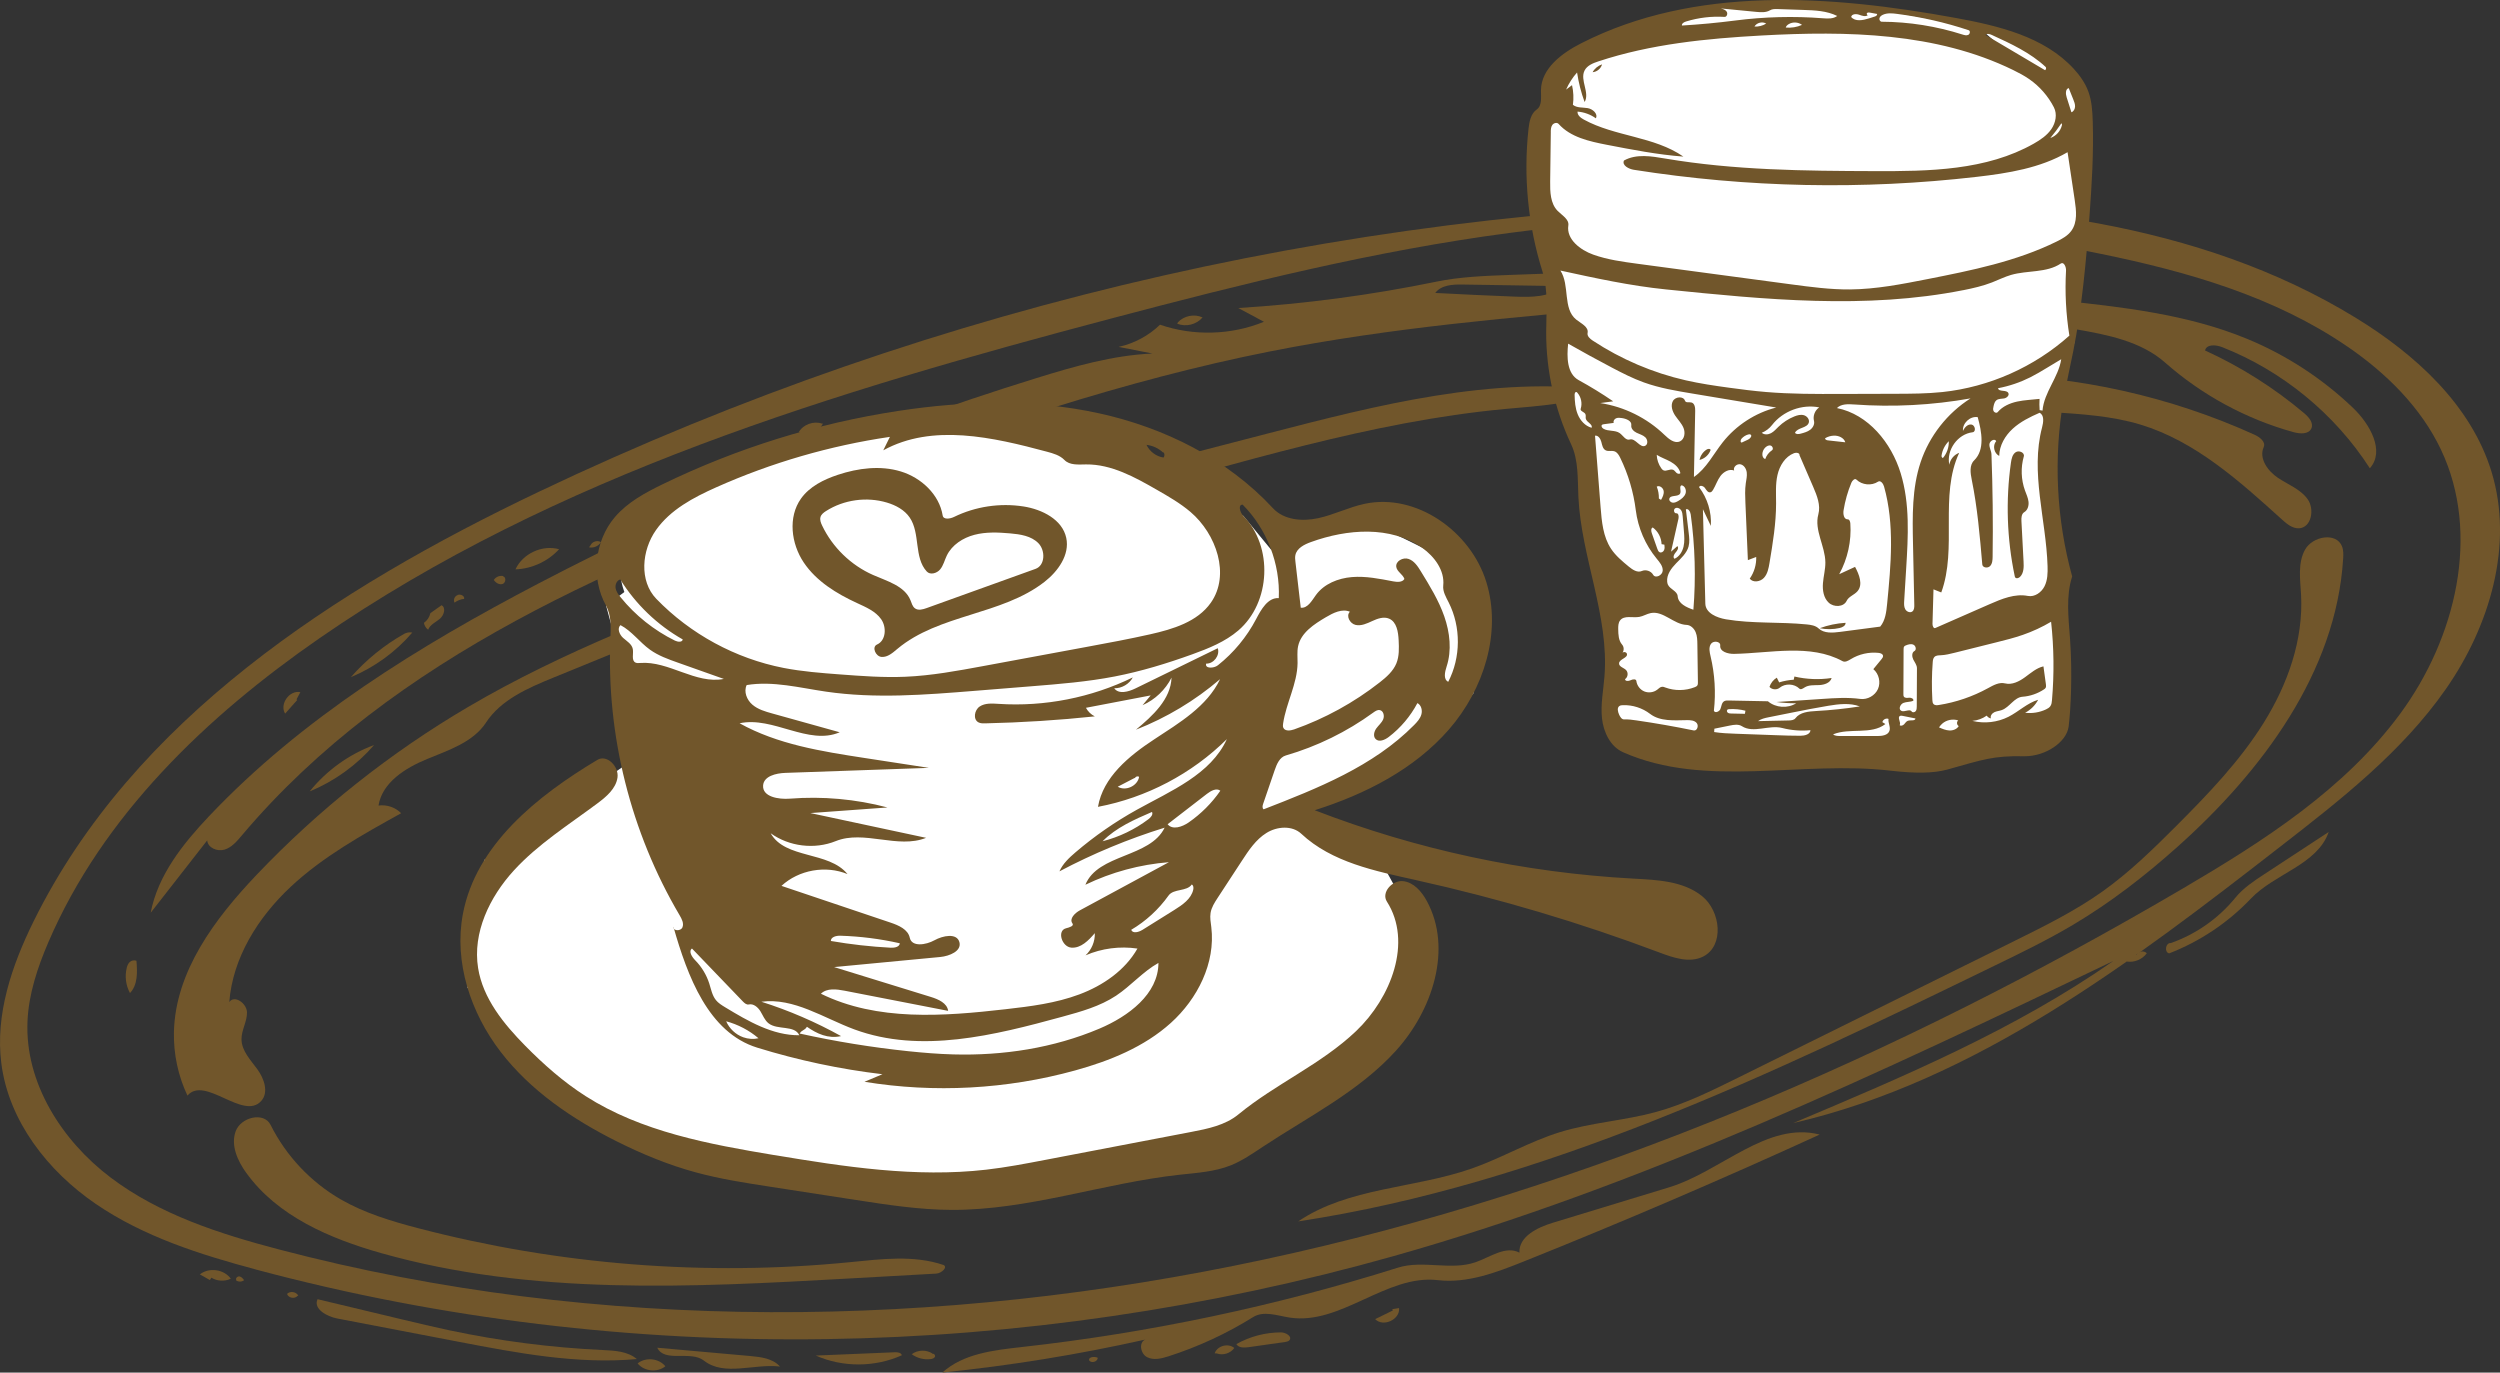 <?xml version="1.0" encoding="UTF-8"?>
<svg id="Ebene_2" data-name="Ebene 2" xmlns="http://www.w3.org/2000/svg" viewBox="0 0 931.9 511.64">
  <rect x="0" y="0" width="931.9" height="511.64" fill="#333333" stroke="none"/>
  <defs>
    <style>
      .cls-1 {
        fill: #71562b;
      }

      .cls-2 {
        fill: #fff;
      }
    </style>
  </defs>
  <g id="Ebene_7" data-name="Ebene 7">
    <g>
      <g id="Tablett_3" data-name="Tablett 3">
        <path class="cls-1" d="M95.52,473.25c-20.93-5.6-41.97-12.27-59.85-24.5-17.88-12.23-32.43-30.87-35.17-52.36-2.32-18.18,3.87-36.4,11.97-52.84,37.14-75.41,112.56-124.11,188.45-160.27,148.52-70.77,312.9-108.01,477.42-108.13,69.05-.05,140.96,7.25,199.83,43.34,22.22,13.63,42.94,32.45,50.57,57.37,8.35,27.3-.68,57.53-17,80.95-16.32,23.42-39.22,41.3-61.77,58.8-55.42,43.03-113.18,87.22-181.54,103.03,41.18-17.33,82.71-34.85,119.33-60.43-87.29,41.76-175.11,83.71-268.24,110-137.68,38.85-285.81,42.03-424,5.05M875.14,129.27c-27.24-18.72-59.79-28.05-92.17-34.67-72.4-14.79-147.27-17.42-220.53-7.74-49.96,6.6-98.99,18.85-147.71,31.73-103.28,27.31-207.78,58.54-295.63,119.31-42.18,29.18-80.83,66.19-101.07,113.32-4.03,9.39-7.33,19.27-7.78,29.47-1,22.86,12.73,44.46,31,58.26,18.26,13.79,40.59,20.97,62.72,26.79,119.54,31.43,246.56,29.7,367.41,3.71,120.84-25.99,235.78-75.71,342.37-138.3,30.08-17.66,60.28-37.02,80.96-65.12,20.68-28.09,30.13-66.95,15.17-98.46-7.48-15.75-20.36-28.43-34.73-38.31Z"/>
        <path class="cls-1" d="M351.26,511.64c7.81-7.06,19.09-8.34,29.56-9.51,47.57-5.3,94.62-15.23,140.28-29.6,9.28-2.92,19.73,1.17,28.92-2.02,5.47-1.9,11.25-6.29,16.36-3.57-.28-6.03,6.71-9.4,12.49-11.16,14.43-4.4,28.86-8.8,43.29-13.19,19.39-5.91,36.5-24.7,56.14-19.67-36.41,16.67-73.22,32.46-110.39,47.34-10.23,4.1-21.02,8.2-31.96,6.92-19.16-2.24-36.22,16.94-55.28,13.95-4.57-.72-9.61-2.63-13.54-.18-9.87,6.15-20.5,11.08-31.57,14.63-2.61.84-5.55,1.57-7.99.31-2.43-1.26-3.18-5.44-.68-6.55-24.94,5.59-50.21,9.69-75.64,12.29Z"/>
        <path class="cls-1" d="M224.7,503.24c4.46.21,9.3.47,12.69,3.37-22.22,1.99-44.47-2.24-66.38-6.44-15.1-2.9-30.2-5.79-45.31-8.69-3.9-.75-8.99-3.58-7.33-7.19,10.51,2.51,21.01,5.03,31.52,7.54,5.82,1.39,11.64,2.78,17.49,4.03,18.86,4.01,38.05,6.48,57.31,7.38Z"/>
        <path class="cls-1" d="M809.19,351.54c9.36-3.29,17.79-9.2,24.06-16.9,2.96-3.63,6.94-6.25,10.85-8.82,7.98-5.23,15.96-10.46,23.95-15.7-4.26,12.24-20.1,15.46-29.03,24.86-8.48,8.93-18.96,15.95-30.45,20.4-1.91-.44-1.33-4.02.61-3.85Z"/>
        <path class="cls-1" d="M245,502.38c11.55,1.03,23.1,2.06,34.66,3.09,4,.36,8.42.91,11.08,3.92-9.62-1.16-20.73,3.78-28.35-2.21-4.96-3.9-14.66.88-17.39-4.8Z"/>
        <path class="cls-1" d="M304.09,505.3c9.82-.41,19.64-.82,29.46-1.23,1.03-.04,2.36.12,2.62,1.12-10.05,4.52-22.01,4.56-32.08.11Z"/>
        <path class="cls-1" d="M248.02,509.29c-2.98,2.44-7.91,1.93-10.34-1.06,2.98-2.44,7.91-1.93,10.34,1.06Z"/>
        <path class="cls-1" d="M78.23,477.15c-1.24-.7-2.48-1.41-3.72-2.11,3.4-2.71,9.01-1.92,11.53,1.61-2.27,1.09-5.1.94-7.24-.38l-.57.88Z"/>
        <path class="cls-1" d="M519,488c.84-.13,1.68-.27,2.52-.4.43,4.27-5.94,7.21-8.91,4.12,2.19-1.07,4.38-2.14,6.57-3.22l-.18-.51Z"/>
        <path class="cls-1" d="M347.61,504.72c.52-.34,1.15.49.89,1.05s-.95.76-1.57.84c-2.47.33-5.06-.34-7.07-1.82,2.2-1.66,5.46-1.75,7.75-.23v.16Z"/>
        <path class="cls-1" d="M478.98,500.25c-4.5.64-9.01,1.28-13.51,1.92-1.67.24-3.73.3-4.61-1.14,5.05-2.85,10.83-4.37,16.63-4.37,1.81,0,4.31,1.52,3.16,2.91-.39.47-1.06.59-1.66.68Z"/>
        <path class="cls-1" d="M452.78,504.46c.98-2.81,5.06-3.91,7.32-1.98-1.41,1.99-4.21,2.87-6.51,2.03l-.81-.05Z"/>
        <path class="cls-1" d="M796.56,355.68c.77-1.18,2.7-1.37,3.68-.35-1.66,2.3-4.67,3.54-7.47,3.09.52-1.52,2.13-2.6,3.74-2.51l.05-.23Z"/>
        <path class="cls-1" d="M110.92,483.03c-1.01,1.28-3.43.83-3.92-.72,1.17-1.2,3.51-.79,4.21.72h-.29Z"/>
        <path class="cls-1" d="M409.2,506.2c-.14,1.39-2.24,2.05-3.15.99-.56-1.3,1.77-1.68,3.06-1.1l.1.11Z"/>
        <path class="cls-1" d="M88.1,477.17c-.44-.62.4-1.49,1.16-1.37s1.28.79,1.72,1.4c-.84.68-2.15.7-3.01.04l.13-.07Z"/>
        <path class="cls-1" d="M181.17,269.35c-4.81,7.31-13.86,10.25-21.96,13.58-8.09,3.33-16.73,8.71-18.12,17.35,3.05-.44,6.29.66,8.44,2.86-14.5,8.03-29.16,16.17-41.25,27.5-12.09,11.33-21.54,26.37-22.81,42.89,1.93-2.81,6.58.51,6.6,3.92s-2.09,6.57-2.05,9.98c.05,4.29,3.39,7.7,5.92,11.17,2.53,3.47,4.3,8.59,1.44,11.79-6.66,7.47-20.96-9.57-27.51-2-3.48-7.35-5.21-15.51-5.04-23.64.5-22.61,15.24-42.27,30.82-58.65,23.19-24.38,49.8-45.5,78.8-62.55,35.42-20.82,74.07-35.45,112.51-49.97,10.31-3.9,21.03-7.85,32.02-7.06-37.56,15.36-75.13,30.72-112.69,46.07-9.47,3.87-19.51,8.2-25.12,16.74h0Z"/>
        <path class="cls-1" d="M417.01,129.3c5.76-1.26,11.16-4.16,15.4-8.26,12.48,4.29,26.52,3.9,38.73-1.09-3.19-1.71-6.38-3.42-9.56-5.13,24.77-1.53,49.44-4.81,73.75-9.81,8.9-1.83,18.03-2.17,27.11-2.51,43.93-1.63,88.28-3.23,131.52,4.7-27.92,2.36-55.84,4.73-83.76,7.09-45.77,3.88-91.64,7.77-136.7,16.69-54.56,10.81-107.4,28.9-159.64,48.02-82.38,30.15-167.25,65.41-223.78,132.49-1.8,2.14-3.72,4.41-6.4,5.22-2.67.81-6.22-.66-6.44-3.45-7.02,8.99-14.05,17.98-21.07,26.98,2.66-13.96,11.97-25.66,21.74-35.98,34.61-36.58,78.2-63.42,122.82-86.76,59.39-31.06,121.59-56.72,185.61-76.56,14.12-4.38,28.49-8.5,43.25-9.16-4.2-.82-8.4-1.65-12.6-2.47M582.5,106.66c-12.42-.2-24.84-.4-37.27-.6-3.71-.06-8.01.16-10.22,3.14,9.86.52,19.72.98,29.58,1.37,6.27.25,13.21.24,17.91-3.91Z"/>
        <path class="cls-1" d="M548.51,435.62c11.24-3.94,21.62-10.1,33-13.61,11.62-3.58,23.95-4.27,35.68-7.48,10.65-2.91,20.62-7.83,30.51-12.72,34.41-17.02,68.82-34.04,103.24-51.07,11.25-5.57,22.56-11.17,32.79-18.44,10.01-7.12,18.84-15.75,27.52-24.44,11.88-11.91,23.66-24.14,32.56-38.42,8.91-14.28,14.84-30.89,13.94-47.69-.31-5.73-1.31-11.88,1.5-16.89,2.81-5,11.59-6.56,13.74-1.24.6,1.47.54,3.11.44,4.69-2.64,42.3-30.18,79.15-61.79,107.38-12.07,10.79-24.93,20.75-38.85,29.02-9.39,5.58-19.23,10.37-29.06,15.14-83.31,40.51-168.22,81.52-259.8,95.44,18.73-12.71,43.22-12.2,64.58-19.68Z"/>
        <path class="cls-1" d="M91.76,437.16c-3.25-4.52-5.84-10.33-3.88-15.54,1.96-5.21,10.5-7.28,12.99-2.3,5.77,11.56,15.01,21.36,26.21,27.8,8.92,5.13,18.89,8.11,28.85,10.72,52.36,13.68,107.15,17.98,161,12.64,11.63-1.15,23.68-2.71,34.75,1.05,1.76.79-.73,3.11-2.66,3.22-11.02.62-22.04,1.24-33.06,1.85-58.25,3.27-117.78,6.4-173.91-9.5-19.14-5.42-38.68-13.79-50.28-29.95Z"/>
        <path class="cls-1" d="M821.93,130.63c13.32,6.07,25.81,13.97,37,23.42,1.71,1.44,3.55,3.58,2.66,5.63-.99,2.28-4.25,2.07-6.65,1.41-17.65-4.88-34.16-13.83-47.88-25.94-9.05-7.99-21.6-10.38-33.49-12.46-18.27-3.2-36.54-6.4-54.81-9.6,15.4-4.59,31.89-2.94,47.87-1.24,24.14,2.56,48.66,5.22,71.09,14.5,14.59,6.03,28.04,14.81,39.44,25.74,6.23,5.97,11.97,16.03,6.22,22.46-13.07-20.3-32.64-36.34-55.1-45.17-2.29-.9-5.79-1.14-6.33,1.26Z"/>
        <path class="cls-1" d="M727.04,144.17c2.54-4.06,8.16-4.57,12.95-4.51,34.55.44,68.99,8.13,100.45,22.41,1.94.88,4.23,2.67,3.37,4.61-1.85,4.19,1.5,8.9,5.31,11.44,3.8,2.54,8.41,4.23,11.07,7.95,2.66,3.72,1.45,10.51-3.11,10.85-2.46.18-4.6-1.58-6.43-3.24-15.85-14.34-32.33-29.22-52.79-35.41-21.49-6.5-45.17-2.67-66.46-9.79-2.1-.7-4.57-2.11-4.35-4.32Z"/>
        <path class="cls-1" d="M115.44,295c6.25-7.78,14.64-13.83,24-17.28-6.51,7.52-14.8,13.5-24,17.28Z"/>
        <path class="cls-1" d="M598.57,145.39c-11.61,5.3-24.73,5.86-37.43,7.05-50.46,4.7-99.13,20.36-148.13,33.29-20.48,5.41-41.28,10.37-62.45,10.96,26.64-10.35,54.38-17.55,82.04-24.73,13.28-3.45,26.57-6.9,39.85-10.34,41.29-10.72,83.8-21.52,126.13-16.22Z"/>
        <path class="cls-1" d="M208.4,204.73c-4.13,4.53-10.13,7.3-16.26,7.51,2.73-5.9,10-9.26,16.26-7.51Z"/>
        <path class="cls-1" d="M130.8,252.41c5.65-6.44,12.39-11.92,19.85-16.13.91-.51,2-.69,3.03-.48-6.19,7.22-14.09,12.96-22.87,16.61Z"/>
        <path class="cls-1" d="M47.23,360.82c.21-.84.53-1.7,1.19-2.26.66-.56,1.63-.73,2.44-.43.36,4.21.52,8.99-2.41,12.04-1.54-2.82-1.98-6.22-1.21-9.35Z"/>
        <path class="cls-1" d="M698.68,110.09c2.92-1.67,6.6-1.96,9.75-.77,1.48.56,2.89,1.47,3.69,2.84-4.48,1.37-9.57.59-13.44-2.06Z"/>
        <path class="cls-1" d="M257.08,181.32c4.43-3.39,10.01-5.26,15.59-5.24-5.41,2.83-10.81,5.66-16.22,8.49-1.32-.39-.47-2.42.62-3.26Z"/>
        <path class="cls-1" d="M160.43,228.55c1.39-.98,2.79-1.97,4.18-2.95,1.74,1,.88,3.79-.67,5.08-1.54,1.29-3.64,2.16-4.34,4.05-.84-.59-1.42-1.54-1.58-2.55,1.18-.83,2.05-2.1,2.38-3.51l.03-.11Z"/>
        <path class="cls-1" d="M306.77,157.83c-1.49,3.23-5.82,4.79-9.03,3.26,1.69-2.89,5.55-4.29,8.71-3.17l.32-.09Z"/>
        <path class="cls-1" d="M110.79,260.93c-1.5,1.69-3.01,3.38-4.51,5.08-2.17-3.54,1.63-8.87,5.68-7.99-.48.89-.95,1.78-1.43,2.67l.26.24Z"/>
        <path class="cls-1" d="M439.04,120.19c2.25-2.5,6.18-3.29,9.22-1.86-2.23,2.66-6.23,3.64-9.43,2.32l.22-.46Z"/>
        <path class="cls-1" d="M241.03,196.16c-.77.7-2.04.77-2.89.17,1.78-2.48,5.7-3.06,8.12-1.2-1.75.33-3.49.67-5.24,1v.03Z"/>
        <path class="cls-1" d="M698.9,102.08c-1.55,1.67-4.28,2.08-6.25.95,1.58-1.67,4.39-1.99,6.31-.72l-.06-.23Z"/>
        <path class="cls-1" d="M187.47,214.82c1.28.21,1.12,2.41-.1,2.85-1.22.44-2.55-.41-3.3-1.47.7-1.13,2.15-1.75,3.45-1.48l-.06.1Z"/>
        <path class="cls-1" d="M170.55,221.78c1.1-.43,2.74.33,2.45,1.47-1.28.11-2.53.6-3.55,1.39-.58-1.01.02-2.49,1.14-2.8l-.04-.06Z"/>
        <path class="cls-1" d="M220.15,203.23c.63-1.39,2.59-1.96,3.87-1.14-.89,1.49-2.77,2.3-4.46,1.92l.59-.79Z"/>
      </g>
      <g>
        <ellipse class="cls-2" cx="347.66" cy="212.25" rx="116.45" ry="51.75"/>
        <polygon class="cls-2" points="247.79 209.67 225.91 225.7 240.62 280.08 222.42 292.51 180.58 320.54 174.29 368.2 216.49 413.82 295.45 438.39 370.69 446.25 437.93 433.19 481.16 414.6 515.61 380.51 528.36 353.9 522.57 335.3 510.97 314.19 481.16 303.11 522.57 282.7 549.22 258.48 549.22 226.58 536.23 207.1 512.13 195.23 473.81 204.88 463.45 192.29 414.74 167.48 361.75 160.5 247.79 209.67"/>
        <g id="Tasse_1" data-name="Tasse 1">
          <path class="cls-1" d="M288.64,430.56c26.12,4.37,52.67,8.46,78.98,5.45,7.34-.84,14.6-2.23,21.85-3.62,18.18-3.48,36.35-6.96,54.53-10.44,6.22-1.19,12.72-2.51,17.61-6.53,13.86-11.4,30.89-18.68,43.89-31.07,13-12.38,21.12-33.16,11.47-48.29-2.16-3.38,1.98-8,5.97-7.61,3.99.39,6.98,3.84,8.9,7.37,9.76,17.87,2.08,40.98-11.65,56.02-13.73,15.04-32.42,24.38-49.41,35.6-3.86,2.55-7.69,5.23-11.99,6.95-6.04,2.42-12.67,2.8-19.14,3.51-28.53,3.15-56.27,13.22-84.98,13.1-11.95-.05-23.81-1.88-35.62-3.7-10.69-1.65-21.37-3.3-32.06-4.95-9.19-1.42-18.4-2.84-27.38-5.27-10.35-2.79-20.31-6.9-29.89-11.71-16.36-8.22-31.94-18.77-43.09-33.28-11.16-14.51-17.48-33.42-14.08-51.41,4.87-25.75,27.64-43.97,50.13-57.43,3.57-2.14,8.09,2.48,7.5,6.6-.6,4.12-4.11,7.1-7.45,9.59-10.71,7.99-22.18,15.19-31.2,25.05-9.01,9.86-15.43,23.18-13.31,36.37,1.81,11.32,9.49,20.75,17.53,28.92,6.87,6.98,14.25,13.5,22.5,18.78,20.86,13.34,45.97,17.94,70.4,22.02Z"/>
          <path class="cls-1" d="M381.54,188.79c6.93,1.09,14.46,4.86,15.92,11.72,1.34,6.29-3.04,12.43-8.12,16.39-15.95,12.43-39.35,12-54.85,24.99-1.73,1.45-3.61,3.15-5.86,2.99s-3.76-3.73-1.7-4.63c3.33-1.47,3.63-6.44,1.54-9.42-2.09-2.98-5.65-4.48-8.95-6.01-7.67-3.53-15.21-8.13-19.92-15.15-4.71-7.02-5.92-16.91-1.03-23.8,3.22-4.53,8.49-7.13,13.76-8.88,7.55-2.5,15.84-3.57,23.45-1.25,7.61,2.32,14.33,8.56,15.61,16.41.27,1.65,2.74,1.27,4.24.54,7.96-3.89,17.13-5.27,25.89-3.9M305.86,192.69c-.33,1.06.11,2.2.59,3.2,3.87,8.13,10.74,14.8,18.98,18.43,5.28,2.33,11.76,4.06,13.95,9.4.45,1.09.73,2.35,1.68,3.04,1.23.9,2.94.42,4.37-.1,13.53-4.87,27.06-9.74,40.58-14.61,3.59-1.29,3.73-6.83,1.07-9.56s-6.77-3.34-10.57-3.67c-4.43-.39-8.96-.59-13.26.53-4.3,1.12-8.4,3.75-10.33,7.76-.83,1.72-1.25,3.67-2.47,5.14-1.22,1.47-3.7,2.18-4.99.78-4.84-5.23-2.34-14.19-6.34-20.09-1.94-2.87-5.2-4.61-8.51-5.6-7.55-2.26-16.06-1.08-22.71,3.16-.86.55-1.74,1.21-2.04,2.18h0Z"/>
          <path class="cls-1" d="M527.83,328.06c-15.21-3.36-31.4-6.63-42.77-17.27-3.4-3.18-9.02-2.76-12.97-.3-3.95,2.45-6.62,6.47-9.16,10.37-3.01,4.61-6.02,9.22-9.04,13.83-1.14,1.75-2.31,3.56-2.64,5.62-.29,1.77.07,3.57.28,5.35,1.6,13.31-5.13,26.66-15.08,35.64-9.95,8.98-22.77,14.15-35.69,17.72-25.46,7.03-52.45,8.49-78.52,4.23,2.23-.94,4.47-1.88,6.7-2.82-15.82-1.88-31.47-5.2-46.69-9.91-18.24-5.64-25.99-26.69-31.23-45.05-.17,1.61,2.73,1.71,3.36.22.63-1.49-.24-3.15-1.06-4.54-18.21-30.86-27.28-67.04-25.8-102.84.18-4.28.45-8.84-1.63-12.59-5.7-10.28-4.31-24.04,3.32-32.98,4.75-5.56,11.38-9.12,17.95-12.31,27.67-13.42,57.36-22.64,87.76-27.27,24.75-3.76,50.22-4.46,74.68.89,24.46,5.35,47.91,17.03,64.92,35.41,4.09,4.42,10.96,4.98,16.84,3.7,5.88-1.28,11.35-4.07,17.24-5.34,19.29-4.16,39.58,10.22,45.42,29.07,5.84,18.85-.91,40.07-13.86,54.97-12.94,14.9-31.27,24.2-50.09,30.16,37.92,14.66,78.16,23.3,118.75,25.49,8.95.48,18.62.9,25.61,6.5,7,5.6,8.41,18.58.39,22.58-4.97,2.48-10.91.48-16.11-1.48-29.61-11.16-60.01-20.2-90.9-27.04M454.75,253.2c-9.29,7.95-19.92,14.34-31.31,18.8,6.23-5.16,12.97-11.32,13.26-19.4-2.28,4.53-6.16,8.22-10.8,10.27,1.01-1.22,2.02-2.43,3.03-3.65-8.05,1.54-16.09,3.08-24.14,4.62.74,1.37,1.91,2.51,3.31,3.2-13.58,1.43-27.21,2.29-40.86,2.6-.84.02-1.73.03-2.48-.36-2.14-1.09-1.56-4.62.45-5.94,2.01-1.32,4.61-1.12,7-.97,17.16,1.13,34.6-2.31,50.06-9.86-1.33,2.48-4.12,4.11-6.94,4.05,1.69,2.35,5.35,1.31,7.95.04,10.22-4.99,20.44-9.98,30.66-14.97.87,2.67-1.52,5.84-4.33,5.74-.57,1.89,2.82,1.85,4.37.62,5.87-4.65,10.75-10.55,14.23-17.18,1.9-3.62,4.38-8.11,8.47-7.86.57-12.8-4.43-25.75-13.46-34.83-1.81-.09-1.04,2.87.23,4.17,11.18,11.42,10.27,32.32-1.86,42.73-4.91,4.21-11.05,6.67-17.13,8.87-9.44,3.41-19.07,6.36-28.93,8.27-10.18,1.97-20.55,2.81-30.89,3.64-7.12.57-14.24,1.15-21.35,1.72-18.43,1.49-37.05,2.97-55.35.3-9.85-1.43-19.79-4.07-29.61-2.46-1.18,2.46.05,5.54,2.13,7.31,2.07,1.78,4.8,2.56,7.43,3.29,8.37,2.33,16.75,4.66,25.12,7-11.67,5.04-24.9-6.06-37.32-3.35,14.13,7.87,30.5,10.46,46.49,12.92,8.03,1.23,16.05,2.47,24.08,3.7-17.83.62-35.67,1.25-53.5,1.87-3.51.12-8.08,1.21-8.31,4.71-.28,4.22,5.74,5.23,9.96,4.9,12.21-.96,24.57.15,36.41,3.28-9.58.7-19.16,1.39-28.75,2.09,14.38,3.08,28.77,6.15,43.15,9.23-10.56,4.24-23.16-3.03-33.71,1.23-7.88,3.18-17.35,2.03-24.24-2.94,5.4,9.68,21.68,6.61,28.65,15.23-8.13-3.37-18.15-1.59-24.62,4.39,13.56,4.57,27.12,9.13,40.68,13.7,3.01,1.01,6.48,2.52,7.14,5.63.74,3.53,6.03,2.7,9.19.95,3.16-1.75,8.34-2.8,9.31.67.93,3.34-3.69,5.23-7.14,5.56-13.19,1.25-26.37,2.51-39.56,3.76,12.01,3.71,24.02,7.41,36.03,11.12,2.81.87,6.11,2.29,6.48,5.2-12.86-2.5-25.72-5.01-38.59-7.51-3.04-.59-6.62-1.04-8.84,1.12,20.96,10.31,45.62,8.43,68.82,5.78,9.32-1.06,18.73-2.24,27.52-5.53,8.79-3.29,17.01-8.92,21.65-17.08-6.52-.97-13.3-.09-19.35,2.53,2.27-2.09,3.57-5.19,3.46-8.28-2.31,2.71-5.19,5.67-8.74,5.4-3.55-.27-5.45-6.32-2-7.21,1.18-.3,3.13-.85,2.4-1.83-1.27-1.71.9-3.85,2.77-4.86,11.07-5.98,22.13-11.97,33.2-17.95-10.78.84-21.4,3.71-31.14,8.41,4.69-11.57,24.12-10.04,29.54-21.28-13.54,4.2-26.69,9.66-39.22,16.29,1.26-2.87,3.64-5.08,6.02-7.12,7.06-6.03,14.73-11.35,22.86-15.86,12.67-7.03,27.53-13.14,33.54-26.32-13.04,12.93-30.01,21.84-48.05,25.25,1.9-11.07,11.55-18.97,20.94-25.14,9.38-6.17,19.71-12.27,24.55-22.4M329.25,167.86c.82-1.67,1.65-3.34,2.47-5.01-22.31,3.27-44.17,9.62-64.76,18.81-8.48,3.78-17.07,8.33-22.42,15.91-5.35,7.58-6.34,18.99.11,25.66,12.71,13.13,29.5,22.25,47.44,25.75,6.94,1.35,14.01,1.89,21.06,2.42,8.09.61,16.21,1.22,24.32.87,9.73-.41,19.34-2.19,28.91-3.96,12.95-2.4,25.9-4.8,38.86-7.2,7.85-1.45,15.7-2.91,23.48-4.66,8.5-1.91,17.63-4.65,22.64-11.78,7.3-10.38,2.07-25.61-7.6-33.84-3.82-3.25-8.19-5.76-12.53-8.25-8.22-4.72-16.95-9.57-26.42-9.46-2.82.04-6.07.37-8.04-1.66-1.7-1.75-4.17-2.45-6.52-3.08-20.15-5.41-42.7-10.58-60.99-.52M503.19,228.03c-2.94-1.24-6.23.43-8.98,2.06-4.42,2.61-9.26,5.77-10.33,10.79-.44,2.06-.17,4.19-.2,6.29-.11,7.75-4.26,14.87-5.39,22.54-.07.51-.13,1.05.06,1.52.58,1.4,2.61,1.17,4.03.67,11.51-4.06,22.34-10.02,31.94-17.55,2.49-1.95,4.98-4.13,6.19-7.06,1.1-2.69.99-5.71.85-8.62-.15-3.11-.71-6.86-3.58-8.07-2-.84-4.29-.01-6.26.9-1.98.91-4.11,1.93-6.23,1.44-2.12-.49-3.66-3.39-2.1-4.9M313.51,386.22c-4.79,1.06-8.97-.86-12.72-3.48-.93,1.51-1.78,1.02-2.71,2.52,13.37,2.96,26.91,5.16,40.53,6.59,5.55.58,11.12,1.04,16.7,1.19,18.6.52,37.41-2.36,54.54-9.62,10.71-4.54,21.96-12.84,21.97-24.48-5.82,3.25-10.24,8.53-15.8,12.22-6,3.97-13.07,5.93-20.01,7.83-25.41,6.96-52.83,13.86-77.54,4.73-11.45-4.23-22.56-11.91-34.67-10.31,10.3,3.26,20.26,7.56,29.7,12.8M530.11,204.21c-11.77-8.31-27.94-7.06-41.48-2.14-2.48.9-5.25,2.29-5.77,4.88-.17.83-.07,1.68.03,2.52.66,5.69,1.32,11.38,1.98,17.07,2.58.27,4.13-2.63,5.65-4.73,3.03-4.18,8.29-6.28,13.44-6.7,5.15-.42,10.29.63,15.37,1.6,1.49.28,3.39.4,4.18-.9-.57-1.73-2.73-2.66-3.03-4.46-.36-2.17,2.51-3.72,4.59-3,2.08.71,3.4,2.72,4.55,4.6,3.32,5.4,6.67,10.85,8.76,16.84,2.08,5.99,2.83,12.64.86,18.66-.65,2-1.3,4.78.6,5.7,4.72-9.08,4.79-20.43.18-29.56-1.01-2.01-2.28-4.1-2.04-6.34.59-5.59-3.26-10.79-7.85-14.04M514.3,264.69c-.87-.15-1.68.41-2.4.93-9.83,7.16-20.92,12.6-32.61,15.99-2.29.66-3.37,3.22-4.14,5.48-1.43,4.18-2.87,8.37-4.3,12.55-.24.69-.41,1.61.18,2.04,20.13-7.81,40.91-16.03,56.08-31.4,1.14-1.15,2.28-2.4,2.72-3.96.44-1.56-.03-3.5-1.48-4.23-2.6,4.92-6.27,9.26-10.69,12.63-1.45,1.11-3.67,2.06-4.91.73-.97-1.03-.55-2.76.28-3.92.83-1.15,2-2.08,2.56-3.38.56-1.3.11-3.23-1.29-3.46M266.81,372.74c.94,1.18,2.27,1.99,3.56,2.77,8.52,5.15,17.62,10.48,27.58,10.39-1.77-3.88-8.15-1.82-11.49-4.47-1.41-1.12-2.05-2.91-2.99-4.44-.94-1.53-2.59-2.96-4.34-2.57-.84.19-1.61-.49-2.21-1.11-6.33-6.58-12.65-13.16-18.98-19.74-1.38,1.05,0,3.15,1.21,4.39,2.39,2.43,4.2,5.42,5.24,8.67.67,2.1,1.06,4.38,2.43,6.1M235.88,241.9c.36,1.79-.63,4.27,1,5.08.53.26,1.16.19,1.74.15,10.67-.83,20.69,8.01,31.2,5.95-5.71-2.02-11.41-4.04-17.12-6.07-3.62-1.28-7.29-2.59-10.41-4.83-3.88-2.79-6.75-6.92-10.98-9.15-1.39,1.22-.39,3.56.99,4.78,1.38,1.22,3.21,2.27,3.57,4.08M425.76,346.68c4-2.5,8.01-5,12.01-7.5,2.99-1.87,6.24-4.08,7.02-7.52.16-.71.11-1.63-.55-1.96-1.85,2.71-6.76,1.46-8.66,4.13-3.68,5.16-8.45,9.55-13.91,12.77.54,1.47,2.75.9,4.08.07M231.33,222.63c5.49,6.77,12.46,12.33,20.28,16.18,1.03.5,2.71.68,2.89-.45-9.46-5.36-17.55-13.13-23.29-22.36-1.28.34-1.94,1.87-1.74,3.18.2,1.31,1.02,2.43,1.86,3.45M435.24,307.23c1.79,2.27,5.43,1.01,7.81-.63,4.62-3.2,8.66-7.23,11.85-11.85-1.46-1.12-3.52.03-4.98,1.15-4.89,3.78-9.79,7.56-14.68,11.34M335.41,351.62c-7.27-1.65-14.69-2.59-22.14-2.82-1.52-.05-3.58.44-3.56,1.96,7.39,1.28,14.85,2.12,22.34,2.51,1.39.07,3.26-.27,3.37-1.66M410.98,313.59c6.18-1.57,12.03-4.39,17.12-8.23.87-.66,1.82-1.73,1.32-2.7-6.6,2.85-13.37,5.82-18.43,10.93M270.69,380.69c1.18,2.75,3.55,4.97,6.37,5.97,1.81.64,3.81.79,5.68.36-3.49-2.96-7.64-5.14-12.06-6.33M422.98,289.97c-2.11,1.1-4.22,2.2-6.33,3.29,2.95,1.77,7.38-.28,7.96-3.66-.48-.42-1.37-.15-1.54.47M433.57,168.71c-1.68-1.6-3.9-2.63-6.2-2.88,1.16,2.48,3.62,4.32,6.33,4.72.5-.54.48-1.48-.04-1.99"/>
        </g>
      </g>
      <g>
        <polygon class="cls-2" points="750.71 21.66 733.81 9.52 694.85 2.65 648.03 1.6 631.4 3.97 603.69 14.27 583.1 23.99 577.03 37.49 574.13 47.79 574.13 91.87 580.2 105.86 581.52 138.32 589.7 167.32 592.07 198.5 601.31 229.29 601.84 249.97 599.46 270.29 622.06 283.23 705.04 283.23 768.92 271.88 768.92 252.18 766.28 224.63 768.92 215.55 763.9 191.91 764.69 152.46 773.14 128.03 775.78 91.34 777.89 47.79 777.89 35.38 767.07 22.18 738.3 10.84 750.71 21.66"/>
        <g id="Tasse_3" data-name="Tasse 3">
          <path class="cls-1" d="M597.18,23.99c-.42,1.57-1.9,2.8-3.52,2.92.76-1.37,2.04-2.43,3.52-2.92Z"/>
          <path class="cls-1" d="M685.77,234.09c-2.44.56-5,.58-7.46.08,3.09-1.14,6.35-1.82,9.64-2.01.08,1.06-1.15,1.69-2.18,1.92Z"/>
          <path class="cls-1" d="M754.84,182.85c.5,1.38,1.15,2.73,1.31,4.19.16,1.46-.31,3.11-1.57,3.86-1.07.63-1.13,2.13-1.07,3.37.26,5.02.53,10.05.79,15.07.11,2.02.11,4.31-1.34,5.71-.49.47-1.39.74-1.78.18-.1-.15-.14-.33-.18-.51-2.91-13.85-3.39-28.21-1.41-42.22.21-1.47.54-3.1,1.77-3.93,1.23-.83,3.44.15,3.03,1.57-1.18,4.14-1.02,8.65.44,12.7Z"/>
          <path class="cls-1" d="M663.2,254.37c1.76-.55,3.6-.89,5.44-1,.08-.4.16-.79.24-1.19,4.53,1.06,9.27,1.25,13.88.55-.5,1.82-2.7,2.55-4.59,2.64-1.89.09-3.93-.13-5.52.9-.6.38-1.4.93-1.9.43-1.92-1.89-5.28-2.04-7.37-.33-1.09.89-2.87.74-3.79-.32.46-1.42,1.45-2.67,2.73-3.44.29.59.59,1.18.88,1.76Z"/>
          <path class="cls-1" d="M633.52,171.44c.32-1.62,1.34-3.08,2.75-3.93.5-.3,1.44-.26,1.35.31-.66,1.78-2.25,3.19-4.1,3.62Z"/>
          <path class="cls-1" d="M780.09,45.09c.38,11.97-.36,23.95-1.25,35.9-1.24,16.72-2.77,33.45-6.01,49.9-1.18,6-2.59,11.96-3.63,17.99-3.79,21.88-2.68,44.58,3.22,65.99-2.39,7.43-1.35,15.45-.8,23.23.94,13.19.28,26.29-.52,32.78-.83,5.86-8.66,11.02-16.33,11.02-11.98-.27-15.83,1.33-28.97,4.98-5.15,1.4-11.87,1.44-20.9.42-33.39-3.96-69.12,6.72-99.87-6.89-4.77-2.11-7.33-7.5-7.88-12.69-.54-5.19.52-10.39.93-15.59,1.78-22.53-8.64-44.3-9.72-66.87-.32-6.66.12-13.64-2.72-19.68-6.1-12.96-9.3-27.27-9.29-41.59,0-7.67.89-15.55-1.41-22.87-5.36-17.1-7.14-35.31-5.17-53.12.29-2.66.85-5.62,3.04-7.17,2.11-1.49,1.56-4.65,1.6-7.23.1-8.07,7.77-13.79,14.96-17.45,42.33-21.59,92.9-18.02,139.64-9.46,16.01,2.93,33.01,6.98,44.01,18.97,2.29,2.5,4.28,5.32,5.44,8.5,1.27,3.48,1.5,7.23,1.62,10.93M578.08,49.22c-.08,6.15-.16,12.29-.24,18.44-.05,3.86.07,8.16,2.76,10.92,1.66,1.7,4.37,3.14,4.01,5.49-.77,5.11,4.42,9.1,9.28,10.84,5.28,1.89,10.88,2.65,16.44,3.4,19.1,2.56,38.2,5.12,57.3,7.68,7.3.98,14.62,1.96,21.98,1.9,9.73-.08,19.34-1.97,28.88-3.85,16.44-3.25,33.09-6.59,48.12-13.99,2.08-1.02,4.19-2.18,5.54-4.06,2.29-3.19,1.81-7.51,1.23-11.39-.89-5.96-1.78-11.92-2.67-17.87-10.18,5.93-22.16,7.84-33.86,9.19-42.47,4.92-85.6,4.03-127.83-2.63-1.93-.31-4.49-1.67-3.67-3.45,4.59-2.58,10.25-1.61,15.44-.73,25.69,4.35,51.87,4.6,77.93,4.68,20.34.07,41.72-.22,59.41-10.26,2.48-1.41,4.92-3.06,6.54-5.41,1.61-2.36,2.25-5.56.95-8.1-2.14-4.18-5.32-7.82-9.17-10.5-1.9-1.32-3.96-2.41-6.05-3.43-28.65-13.99-61.88-14.61-93.72-12.86-20.59,1.13-41.33,3.18-60.9,9.66-2.01.66-4.19,1.54-5.13,3.43-1.78,3.58,2.05,8.25.03,11.71-1.31-3.57-2.25-7.27-2.81-11.02-1.69,1.9-3.07,4.07-4.09,6.39.74-.55,1.47-1.11,2.21-1.66.55,2.4.66,4.9.33,7.33,1.48,1.2,3.61.92,5.49,1.23s3.94,2.11,3.07,3.8c-1.99-1.43-4.38-2.31-6.83-2.5-.13,1.33,1.17,2.33,2.34,2.97,11.62,6.37,26.23,6.24,37.11,13.8-9.6-.72-19.08-2.57-28.54-4.4-6.52-1.27-13.54-2.81-17.96-7.77-.61-.69-1.83-.36-2.36.39-.53.75-.56,1.73-.57,2.65M731.92,108.14c-36.42,7.25-74.02,3.51-110.97-.26-13.25-1.35-26.29-4.19-39.3-7.03,3.59,5.47.79,14.17,5.89,18.27,1.81,1.46,4.71,2.71,4.25,4.99-.24,1.19.89,2.18,1.91,2.85,10.56,6.96,22.38,12.01,34.72,14.82,5.28,1.2,10.65,2,16.02,2.73,4.63.64,9.28,1.23,13.94,1.62,9.24.77,18.53.75,27.8.72,6.81-.02,13.62-.04,20.44-.06,5.82-.02,11.65-.04,17.44-.65,17.45-1.86,34.25-9.33,47.32-21.03-1.28-8.01-1.7-16.15-1.25-24.25.08-1.37-.82-3.38-1.96-2.62-5.32,3.55-12.41,2.46-18.56,4.25-2.43.71-4.7,1.86-7.06,2.78-3.42,1.33-7.02,2.16-10.63,2.88M651.54,208.8c-.31-7.12-.61-14.24-.92-21.36-.1-2.43-.21-4.88.14-7.29.19-1.34.53-2.69.36-4.04-.17-1.35-1-2.73-2.32-3.03-1.32-.31-2.87,1.04-2.38,2.31-1.83-.72-3.91.47-5.09,2.04-1.18,1.58-1.76,3.51-2.78,5.19-.23.38-.52.78-.96.89-.91.23-1.53-.84-2.06-1.61-.53-.77-2-1.19-2.17-.27,3.12,4.08,4.7,9.3,4.38,14.42-.99-2.08-1.97-4.16-2.96-6.24.3,11.74.6,23.47.9,35.21.09,3.5,4.24,5.25,7.7,5.84,9.92,1.68,20.09.89,30.1,1.9,1.57.16,3.26.41,4.41,1.49,2.04,1.9,5.21,1.66,7.97,1.3,5-.66,10.01-1.32,15.01-1.97,1.91-2.28,2.28-5.44,2.57-8.41,1.43-14.63,2.84-29.66-1.14-43.81-.3-1.08-1.3-2.43-2.24-1.81-2.43,1.61-5.96,1.27-8.05-.76-.62-.61-1.55.33-1.88,1.13-1.37,3.3-2.35,6.76-2.92,10.29-.23,1.4.1,3.41,1.52,3.38.68-.01.95.86,1,1.53.46,6.53-1,13.18-4.15,18.92,1.97-.91,3.94-1.82,5.91-2.73,1.54,2.85,3.02,6.6.92,9.06-1.19,1.4-3.28,1.96-4.06,3.61-1.12,2.36-4.78,2.46-6.69.67-1.91-1.78-2.35-4.65-2.14-7.26.2-2.6.93-5.16.9-7.77-.07-6.09-4.22-12.01-2.62-17.88.93-3.41-.5-6.97-1.9-10.22-1.71-3.95-3.41-7.9-5.12-11.84.12-.87-1.21-1.08-2.03-.76-3.31,1.27-5.4,4.67-6.18,8.13-.79,3.46-.52,7.05-.52,10.6,0,7.45-1.23,14.83-2.45,22.18-.33,1.98-.72,4.09-2.08,5.57-1.36,1.48-4.06,1.9-5.29.3,1.65-2.34,2.51-5.23,2.41-8.09-1.04.4-2.07.79-3.11,1.19M721.45,234.08c6.74-2.96,13.48-5.92,20.22-8.87,4.52-1.98,9.4-4.01,14.25-3.07,2.52.49,5.05-1.3,6.2-3.6,1.15-2.3,1.21-4.97,1.13-7.54-.54-17.34-6.48-34.93-2.04-51.7.51-1.94.87-4.58-.94-5.43-3.56,1.56-7.11,3.3-9.98,5.92s-5.01,6.26-5.05,10.14c-1.97-.92-2.57-3.88-1.13-5.5-.56-1.15-2.47-.08-2.54,1.2-.07,1.27.73,2.46.77,3.73.47,12.72.61,25.45.43,38.18-.02,1.23-.09,2.6-.96,3.48-.87.88-2.78.62-2.89-.61-.91-10.56-1.81-21.15-3.92-31.53-.51-2.5-.95-5.48.88-7.26,4.06-3.96,2.85-10.66,1.33-16.13-2.86-.45-5.76,2.27-5.49,5.15.57-1.3,1.75-2.58,3.15-2.39,1.4.19,1.84,2.72.43,2.88-5.55.64-9.84,6.64-8.67,12.1.31-1.99,1.78-3.76,3.68-4.43-7.46,15.96-.62,35.49-6.68,52.04-.97-.39-1.93-.77-2.9-1.16-.12,4.29-.24,8.58-.37,12.88-.02.75.4,1.83,1.08,1.53M659.05,261.44c2.87,2.42,7.33,2.72,10.5.71-2.46.02-4.92-.13-7.36-.47,5.71-.38,11.41-.77,17.12-1.15,4.7-.32,9.44-.63,14.11,0,2.69.36,5.52-1.23,6.62-3.71,1.09-2.48.35-5.65-1.73-7.39,1.02-1.24,2.04-2.48,3.05-3.72.3-.36.62-.79.56-1.26-.09-.73-.99-1.02-1.72-1.09-3.56-.37-7.24.47-10.29,2.34-.95.58-2.11,1.29-3.09.75-12.04-6.55-26.75-2.97-40.45-2.71-2.28.04-5.37-.84-5.14-3.11.16-1.59-2.56-1.93-3.46-.61s-.5,3.1-.13,4.65c1.57,6.61,1.99,13.49,1.23,20.24.32,1.05,2.02.41,2.43-.61.41-1.02.44-2.33,1.38-2.9.48-.29,1.08-.29,1.65-.28,4.91.1,9.82.2,14.73.29M628.12,149.4c.26.84,1.53.42,2.38.63,1.2.3,1.43,1.89,1.4,3.12-.16,8.22-.31,16.43-.47,24.65,4.65-3.19,7.25-8.52,10.74-12.94,5-6.33,12.13-10.96,19.94-12.95-10.35-1.72-20.69-3.44-31.04-5.17-6.2-1.03-12.45-2.07-18.36-4.21-4.05-1.46-7.89-3.42-11.7-5.42-5.54-2.91-11.03-5.91-16.47-9.01-.53,4.99-.48,11.17,3.91,13.59,4.42,2.42,8.72,5.06,12.88,7.91-1.61.22-3.21.43-4.82.65,8.93,1.36,17.41,5.56,23.91,11.83,1.62,1.56,3.8,3.4,5.83,2.43,1.69-.81,2.01-3.19,1.32-4.93-.69-1.74-2.08-3.1-3.13-4.66-1.07-1.6-1.77-3.72-.86-5.41s3.95-1.94,4.52-.11M753.91,259.72c-3.1.23-4.79,3.9-7.71,4.96-.91.33-1.91.39-2.79.8-.87.42-1.62,1.41-1.28,2.31-.63-.11-1.21-.49-1.56-1.03-1.57,1.11-3.44,1.8-5.36,1.96,4.49,1.11,9.38.55,13.51-1.55,3.78-1.93,6.95-5.1,11.02-6.32-1.08,2.06-2.8,3.77-4.86,4.84,2.64.32,5.37-.12,7.78-1.25.62-.29,1.24-.65,1.63-1.21.46-.65.55-1.48.61-2.27.84-9.71.73-19.51-.33-29.2-3.33,1.98-6.87,3.62-10.53,4.89-3.28,1.14-6.65,1.98-10.02,2.82-5.13,1.28-10.26,2.57-15.4,3.85-1.69.42-3.4.85-5.15.93-.84.04-1.77.03-2.37.61-.51.5-.61,1.28-.66,2-.36,4.7-.4,9.42-.13,14.13.03.53.09,1.12.47,1.5.48.47,1.25.41,1.92.31,6.41-1.01,12.63-3.14,18.32-6.26,1.99-1.09,4.18-2.35,6.38-1.8,2.6.65,5.27-.72,7.44-2.3,2.17-1.57,4.26-3.45,6.87-4.05.31,2.23.61,4.45.92,6.68.06.47.12.98-.14,1.38-.14.21-.35.37-.56.51-2.38,1.59-5.18,2.55-8.03,2.76M628.65,232.94c-4.74-.2-8.61-5.31-13.28-4.42-1.5.29-2.82,1.18-4.32,1.44-2.48.43-5.63-.69-7.15,1.31-.69.91-.71,2.15-.69,3.3.03,2.01.12,4.2,1.44,5.71.78.89.78,2.36,0,3.24.35-.68,1.57-.57,1.79.17.47,1.59-2.86,1.94-2.92,3.59-.05,1.24,1.69,1.59,2.58,2.46.94.92.76,2.69-.34,3.41-.01.85,1.31.8,2.07.41.76-.39,2.04-.56,2.14.29.21,1.69,1.37,3.22,2.94,3.88,1.57.65,3.48.4,4.82-.63.58-.45,1.12-1.05,1.85-1.1.41-.03.81.13,1.2.28,3.51,1.3,7.49,1.25,10.97-.13.35-.14.72-.31.94-.63.22-.34.23-.77.22-1.18-.07-4.71-.13-9.42-.2-14.14-.02-1.54-.05-3.12-.64-4.54s-1.87-2.66-3.41-2.73M734.58,148.5c-14.32,2.55-28.95,3.32-43.45,2.27-2.25-.16-4.81-.26-6.4,1.34,11.66,2.33,20.28,12.91,23.76,24.28,3.49,11.37,2.79,23.55,2.06,35.42-.25,4.07-.5,8.13-.75,12.2-.06,1.04-.11,2.15.39,3.07.5.92,1.79,1.48,2.63.87.72-.52.77-1.56.75-2.46-.16-7.58-.32-15.17-.48-22.75-.22-10.25-.4-20.73,2.84-30.45,3.24-9.75,9.95-18.31,18.64-23.8M601.84,168.24c-1.07-.36-2.33.13-3.33-.39-1.07-.56-1.3-1.96-1.6-3.13-.3-1.17-1.16-2.52-2.35-2.31.38,4.84.75,9.67,1.13,14.51.32,4.06.63,8.11.95,12.17.42,5.35.92,10.97,3.88,15.45,1.74,2.64,4.22,4.68,6.65,6.69,1.39,1.14,3.19,2.35,4.83,1.62,1.49-.66,3.42-.02,4.22,1.39.85,1.5,3.45.23,3.57-1.49s-1.16-3.18-2.25-4.51c-4.23-5.13-6.97-11.49-7.79-18.09-.84-6.76-2.81-13.39-5.8-19.51-.48-.99-1.09-2.05-2.13-2.4M768.35,133.9c-1.81,1.09-3.62,2.18-5.43,3.27-1.99,1.2-3.98,2.4-6.06,3.45-3.81,1.92-7.88,3.3-12.07,4.09.25,1.5,3.2.45,3.85,1.82.42.89-.62,1.81-1.59,1.99-.97.18-2.06.06-2.84.66-.66.51-.89,1.38-1.08,2.18-.15.62-.29,1.29-.02,1.86s1.14.88,1.55.4c1.8-2.14,4.52-3.33,7.26-3.93,2.74-.6,5.56-.67,8.34-1-.08,1.39-.07,2.79.03,4.18.36.06.72.13,1.08.19.53-6.81,5.97-12.4,6.97-19.16M629.45,203.65c-.69,2.55-2.79,4.42-4.64,6.31-1.84,1.89-3.62,4.27-3.35,6.9.04.37.12.74.27,1.08.81,1.75,3.51,2.38,3.64,4.3.19,2.74,3.26,4.17,5.86,5.04.95-11.82.62-23.74-.99-35.49-.14-1.03-.89-2.39-1.81-1.91.35,2.92.7,5.83,1.05,8.75.2,1.68.4,3.4-.04,5.03M641.38,3.13c.85.22,1.77.48,2.26,1.21.48.73.07,2.01-.8,1.96-4.82-.3-9.7.28-14.32,1.7-.76.23-1.68.73-1.57,1.52,6.63-.4,13.26-1.02,19.85-1.87,10.84-1.4,21.83-1.69,32.73-.84,1.83.14,3.86.26,5.31-.86-3.86-1.92-8.33-2.11-12.64-2.25-3.18-.11-6.35-.21-9.53-.32-.99-.03-2.05-.05-2.9.46-1.49.89-3.35.75-5.07.59-4.44-.43-8.87-.86-13.31-1.29M713.62,242.69c.86-.48.52-1.95-.37-2.37-.89-.42-1.95-.11-2.85.27-.19.08-.39.17-.54.33-.27.29-.28.72-.28,1.11-.02,5.57-.04,11.14-.07,16.71,0,.32,0,.66.17.93.4.62,1.32.47,2.05.41.74-.06,1.73.44,1.46,1.13-1.14.52-2.5.34-3.67.81-1.17.47-1.94,2.26-.87,2.91,1.18.73,3.15-.86,3.93.28.34.49,1.17.34,1.53-.14.36-.48.37-1.13.38-1.72.02-4.75.05-9.5.07-14.26,0-1.18-.83-2.17-1.36-3.23s-.63-2.6.4-3.17M604.92,262.86c-.44.02-.91.06-1.27.31-.96.66-.59,2.13-.12,3.19.38.85.97,1.85,1.9,1.81,1.51-.07,3.02.14,4.52.36,7.17,1.04,14.31,2.29,21.4,3.75,1.28.26,1.96-1.79,1.1-2.78s-2.34-1.08-3.65-1.06c-4.73.07-9.95.55-13.71-2.33-2.88-2.21-6.54-3.38-10.17-3.25M731.54,12.87c.7.22,1.49.45,2.16.12.66-.33.83-1.5.13-1.73-8.69-2.88-17.66-4.93-26.74-6.09-1.75-.23-3.61-.4-5.22.33-.56.26-1.1.66-1.27,1.25-.17.59.23,1.35.84,1.35,10.2.05,20.38,1.67,30.1,4.77M639.05,271.63c-.03.42-.06.84-.08,1.25,2.68.43,5.39.53,8.1.63,4.97.18,9.94.36,14.9.54,3.06.11,6.12.22,9.17.21,1.58,0,3.65-.5,3.73-2.08-3.52.35-7.1.07-10.52-.81-4.94-1.28-10.73,2.08-15.03-.67-1.29-.83-2.97-.55-4.47-.25-1.93.39-3.86.79-5.8,1.18M656.72,161.32c.91.83,2.37.72,3.46.14,1.08-.58,1.9-1.55,2.78-2.4,1.69-1.64,3.71-2.95,5.9-3.83,1.13-.45,2.38-.79,3.55-.46,1.17.33,2.16,1.55,1.85,2.72-.58,2.15-4.25,1.81-5.16,3.84.45.64,1.41.51,2.16.31,1.23-.33,2.5-.67,3.51-1.44,1.02-.77,1.73-2.08,1.41-3.32-.47-1.86.36-3.98,1.97-5.02-6.47-1.29-13.56,1.36-17.6,6.57-.99,1.28-2.33,2.29-3.83,2.89M601.55,157.64c-1.23.16-2.46.33-3.69.49-.27.04-.57.09-.75.3-.35.42.07,1.06.53,1.35,1.83,1.13,4.41.43,6.15,1.69,1.25.91,2.24,2.82,3.72,2.36,2.12-.65,3.87,3.38,5.81,2.31,1.07-.59.86-2.3-.02-3.14-.88-.84-2.14-1.14-3.24-1.68-1.1-.54-2.16-1.58-1.98-2.79.24-1.62-1.86-2.45-3.49-2.69-.72-.1-1.47-.2-2.15.07-.67.27-1.19,1.06-.91,1.73M666.72,268.56c.93-.02,2-.11,2.56-.85,1.69-2.24,4.88-2.51,7.69-2.67,5.46-.3,10.9-.87,16.3-1.71-3.7-1.39-7.82-.89-11.72-.25-4.59.75-9.15,1.66-13.7,2.57-2.86.57-5.72,1.15-8.58,1.72-1.38.28-2.82.58-3.93,1.44,3.8-.08,7.59-.17,11.39-.25M625.26,203.56c.62.66-.03,1.7-.64,2.37-.61.67-1.15,1.82-.43,2.36,1.78-.79,2.93-2.63,3.37-4.53.44-1.9.29-3.88.13-5.82-.15-1.79-.29-3.58-.44-5.38-.07-.85-.15-1.74-.64-2.44-.48-.7-1.51-1.1-2.21-.61-.7.48-.39,1.89.46,1.82.84-.07.99,1.17.81,2-.92,4.1-1.84,8.21-2.77,12.31.79-.69,1.57-1.38,2.36-2.07M703.96,267.98c-.91-.39-2.1.24-2.29,1.21.38.23.75.46,1.13.7-5.31,4.13-13.31,1.28-19.52,3.86.71.57,1.7.6,2.61.6,4.65,0,9.29,0,13.94.01,1.73,0,3.87-.27,4.47-1.89.53-1.43-.55-2.99-.34-4.49M762.32,26.17c.37-.24.49-.79.26-1.17-5.73-5.36-13-8.71-20.13-11.98-.76-.35-1.8-.65-2.34,0,.88.52,1.76,1.04,2.64,1.57,6.52,3.86,13.04,7.72,19.57,11.58M590.97,154.34c-.44-.83-2.04-1.07-1.75-1.96.66-2.04.16-4.42-1.27-6.01-.09-.1-.19-.2-.32-.24-.46-.13-.69.54-.68,1.02.05,2.48.23,5.01,1.17,7.31.94,2.3,2.77,4.35,5.16,4.99.54-1.31-1.83-2-2.16-3.37-.13-.57.11-1.22-.16-1.73M623.7,175.13c.5.23.8.75,1.21,1.12.41.37,1.13.55,1.47.11-.4-1.89-1.97-3.31-3.65-4.25-1.68-.94-3.54-1.54-5.17-2.57.06,1.8.67,3.57,1.71,5.03.2.29.44.57.75.73,1.12.57,2.54-.68,3.68-.16M618.67,205.87c.62.28,1.37-.19,1.64-.82.27-.63.19-1.34.11-2.02-.35-.06-.7-.13-1.05-.19-.08-2.42-1.32-4.79-3.28-6.22-.76.28-.63,1.38-.36,2.14.69,1.95,1.38,3.91,2.07,5.86.17.49.39,1.03.87,1.25M729.94,268.54c-2.02-.67-4.38-.19-5.98,1.23-.45.4-.84.87-1.17,1.37,1.24.54,2.52,1.09,3.87,1.15,1.35.06,2.81-.48,3.48-1.65-.75-.37-.87-1.58-.2-2.09M622.25,185.91c-.16.72.55,1.39,1.28,1.47.73.07,1.43-.28,2.06-.65,1.13-.66,2.26-1.5,2.7-2.73.44-1.23-.18-2.9-1.47-3.1-1.01.4-.06,2.02-.51,3.01-.67,1.46-3.69.44-4.05,2M771.14,32.83c-1.29.36-1.17,2.21-.76,3.48.59,1.85,1.17,3.69,1.76,5.54.86-.3,1.34-1.26,1.36-2.16.02-.91-.32-1.78-.66-2.62-.57-1.41-1.13-2.82-1.7-4.24M699.66,5.19c-.86-.16-1.72-.32-2.59-.48-.38-.07-.83-.12-1.11.15-.28.27.03.91.36.71-.83.82-2.21.31-3.32-.08-1.1-.39-2.75-.32-2.96.84,1.51,1.81,4.38,1.25,6.63.53.74-.24,1.48-.48,2.22-.71.45-.14,1.01-.55.76-.95M714.01,267.81c-1.6-.32-3.19-.64-4.79-.96-.34-.07-.71-.13-1.01.04-1.06.61.52,2.36-.08,3.42.46.43,1.23.11,1.66-.34.43-.46.77-1.06,1.36-1.28,1.01-.39,2.73.2,2.86-.87M687.86,164.86c-.52-1.69-2.51-2.54-4.28-2.47-1.13.04-2.24.37-3.21.94-.18.46.47.76.96.82,2.18.24,4.35.48,6.53.72M660.52,167.85c.65-.43.23-1.58-.53-1.77-.75-.19-1.52.28-2.06.83-1.17,1.2-1.5,3.63.07,4.23.45-1.33,1.35-2.51,2.52-3.29M650.43,266.07c.07-.38.13-.76.2-1.14-1.96-.51-4.01-.71-6.03-.59-.25.01-.53.04-.71.22-.32.3-.15.88.2,1.13.36.25.82.27,1.26.28,1.69.04,3.39.07,5.08.11M617.57,181.4c.56,1.4.83,2.92.79,4.43.27.17.54.34.81.51.59-1.03,1.17-2.18.97-3.35s-1.55-2.18-2.58-1.59M671.72,9.28c-1.39-1.07-3.44-1.19-4.95-.29-.5.3-.96.72-1.12,1.28,2.06.2,4.18-.15,6.07-.99M726.43,164.46c-1.47,1.45-2.44,3.39-2.71,5.44-.05.35.2.67.49.86,1.5-1.72,2.31-4.02,2.22-6.3M651.68,161.95c-.97.27-1.86.83-2.52,1.59-.39.45-.51,1.4.09,1.43.79-.37,1.58-.74,2.38-1.11.78-.36,1.63-1.43.9-1.88-.25-.15-.57-.1-.85-.02M768.58,46.79c.05-.2.09-.41,0-.6-.04-.09-.1-.17-.18-.23-1.28,1.9-2.65,3.73-4.12,5.48,2.09-.7,3.76-2.51,4.29-4.65M653.98,9.9c1.53.09,3.09-.3,4.39-1.11-1.44-.87-3.54-.34-4.39,1.11"/>
        </g>
      </g>
    </g>
  </g>
</svg>